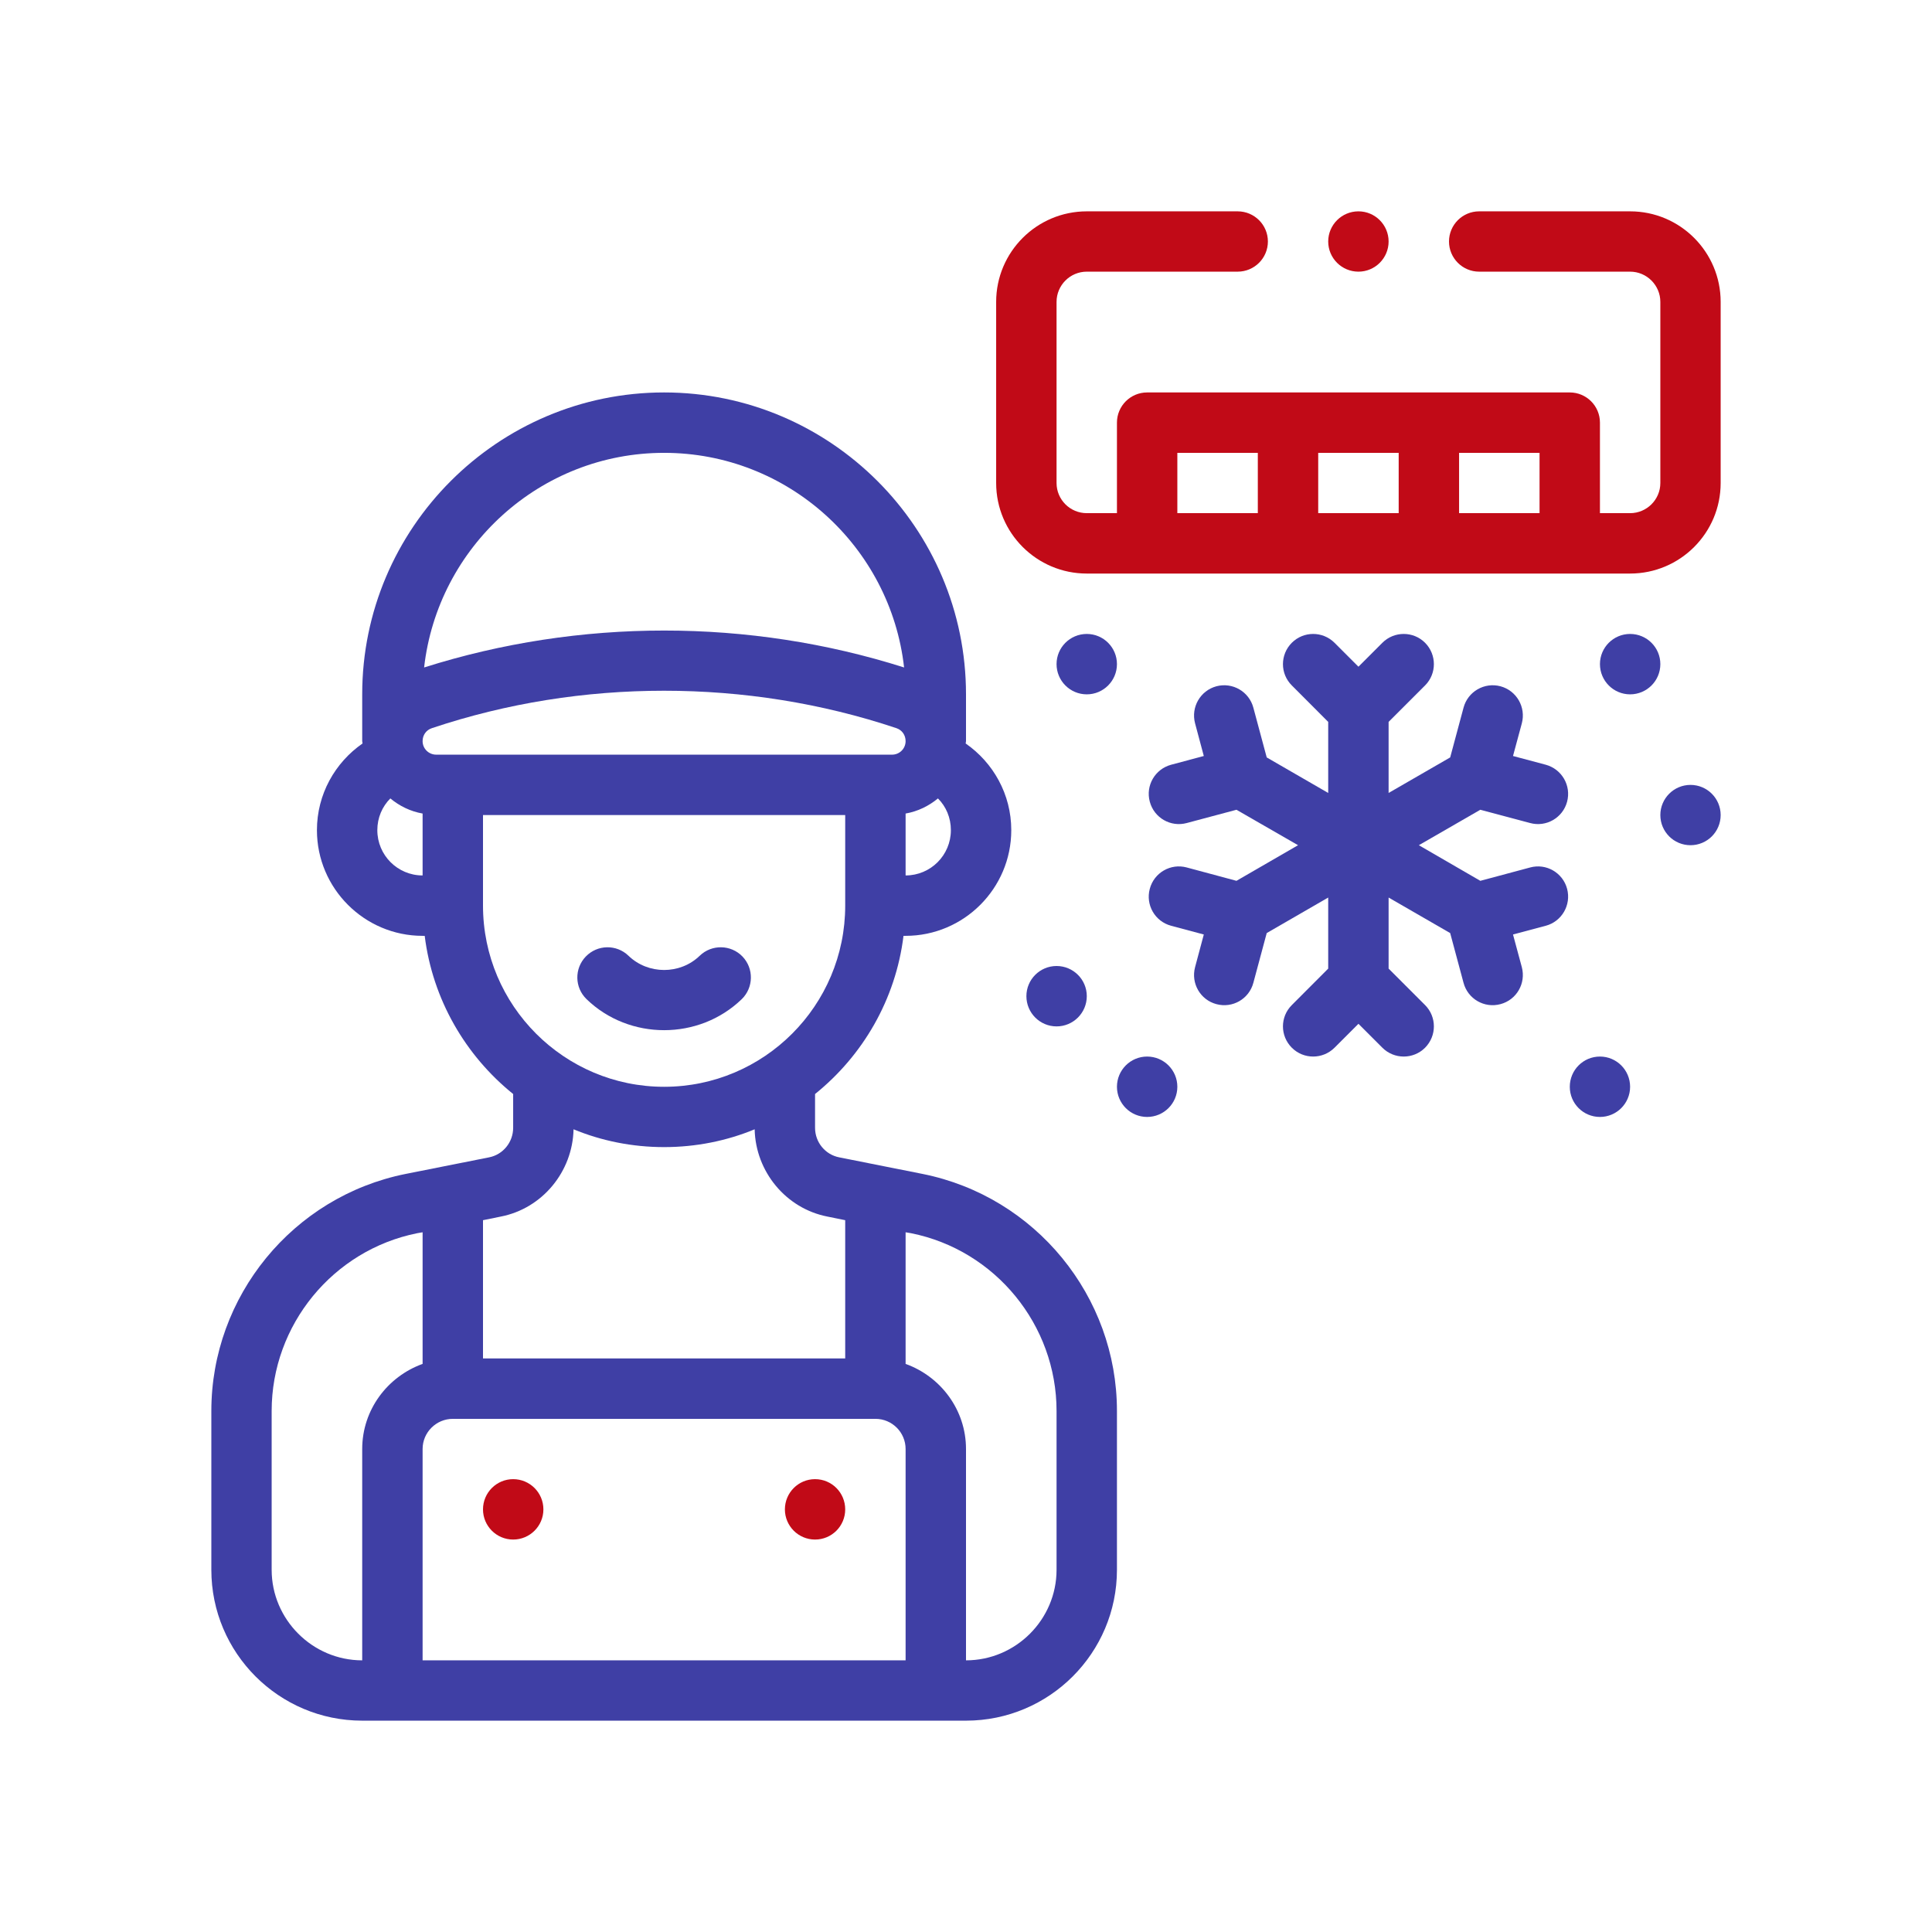 <svg width="23" height="23" viewBox="0 0 23 23" fill="none" xmlns="http://www.w3.org/2000/svg">
<path d="M10.986 13.976L9.991 13.778C9.825 13.746 9.703 13.599 9.703 13.426V13.024C10.271 12.567 10.663 11.899 10.756 11.141H10.781C11.475 11.141 12.039 10.576 12.039 9.883C12.039 9.455 11.823 9.078 11.496 8.851C11.496 8.841 11.5 8.833 11.5 8.823V8.266C11.5 6.285 9.886 4.672 7.906 4.672C5.926 4.672 4.312 6.285 4.312 8.266V8.823C4.312 8.833 4.316 8.841 4.316 8.851C3.989 9.078 3.773 9.455 3.773 9.883C3.773 10.576 4.338 11.141 5.031 11.141H5.056C5.15 11.899 5.542 12.567 6.109 13.024V13.426C6.109 13.599 5.987 13.746 5.822 13.778L4.826 13.976C3.486 14.246 2.516 15.432 2.516 16.797V18.688C2.516 19.679 3.321 20.484 4.312 20.484H11.5C12.492 20.484 13.297 19.679 13.297 18.688V16.797C13.297 15.432 12.327 14.246 10.986 13.976ZM11.32 9.883C11.32 10.181 11.079 10.422 10.781 10.422V9.685C10.925 9.66 11.058 9.595 11.166 9.505C11.263 9.602 11.32 9.735 11.32 9.883ZM7.906 5.391C9.383 5.391 10.602 6.512 10.763 7.946C8.916 7.36 6.9 7.36 5.049 7.946C5.211 6.512 6.429 5.391 7.906 5.391ZM5.031 10.422C4.733 10.422 4.492 10.181 4.492 9.883C4.492 9.735 4.55 9.602 4.647 9.505C4.755 9.595 4.887 9.66 5.031 9.685V10.422ZM5.031 8.823C5.031 8.751 5.074 8.69 5.143 8.668C6.034 8.37 6.968 8.223 7.906 8.223C8.841 8.223 9.779 8.37 10.67 8.668C10.738 8.69 10.781 8.751 10.781 8.823C10.781 8.912 10.709 8.984 10.62 8.984H5.193C5.103 8.984 5.031 8.912 5.031 8.823ZM5.75 10.781V9.703H10.062V10.781C10.062 11.971 9.096 12.938 7.906 12.938C6.717 12.938 5.75 11.971 5.75 10.781ZM5.75 14.526L5.962 14.483C6.458 14.386 6.817 13.947 6.828 13.444C7.159 13.581 7.525 13.656 7.906 13.656C8.287 13.656 8.654 13.581 8.984 13.444C8.995 13.947 9.355 14.386 9.85 14.483L10.062 14.526V16.172H5.75V14.526ZM4.312 17.25V19.766C3.72 19.766 3.234 19.28 3.234 18.688V16.797C3.234 15.773 3.964 14.882 4.967 14.681L5.031 14.67V16.237C4.614 16.387 4.312 16.783 4.312 17.25ZM10.781 19.766H5.031V17.25C5.031 17.052 5.193 16.891 5.391 16.891H10.422C10.62 16.891 10.781 17.052 10.781 17.25V19.766ZM12.578 18.688C12.578 19.28 12.093 19.766 11.5 19.766V17.25C11.5 16.783 11.198 16.387 10.781 16.237V14.67L10.846 14.681C11.849 14.882 12.578 15.773 12.578 16.797V18.688Z" fill="#3F3FA5"/>
<path d="M7.906 12.264C8.241 12.264 8.575 12.141 8.83 11.895C8.972 11.757 8.976 11.53 8.839 11.387C8.701 11.244 8.473 11.24 8.33 11.378C8.097 11.604 7.716 11.604 7.482 11.378C7.339 11.24 7.112 11.244 6.974 11.387C6.836 11.53 6.84 11.757 6.983 11.895C7.237 12.141 7.572 12.264 7.906 12.264Z" fill="#3F3FA5"/>
<path d="M6.109 18.328C6.308 18.328 6.469 18.167 6.469 17.969C6.469 17.77 6.308 17.609 6.109 17.609C5.911 17.609 5.75 17.77 5.75 17.969C5.75 18.167 5.911 18.328 6.109 18.328Z" fill="#C10A17"/>
<path d="M9.703 18.328C9.902 18.328 10.062 18.167 10.062 17.969C10.062 17.77 9.902 17.609 9.703 17.609C9.505 17.609 9.344 17.77 9.344 17.969C9.344 18.167 9.505 18.328 9.703 18.328Z" fill="#C10A17"/>
<path d="M19.406 2.516H17.609C17.411 2.516 17.25 2.677 17.25 2.875C17.25 3.073 17.411 3.234 17.609 3.234H19.406C19.604 3.234 19.766 3.396 19.766 3.594V5.75C19.766 5.948 19.604 6.109 19.406 6.109H19.047V5.031C19.047 4.833 18.886 4.672 18.688 4.672H13.656C13.458 4.672 13.297 4.833 13.297 5.031V6.109H12.938C12.739 6.109 12.578 5.948 12.578 5.75V3.594C12.578 3.396 12.739 3.234 12.938 3.234H14.734C14.933 3.234 15.094 3.073 15.094 2.875C15.094 2.677 14.933 2.516 14.734 2.516H12.938C12.343 2.516 11.859 2.999 11.859 3.594V5.75C11.859 6.345 12.343 6.828 12.938 6.828H19.406C20.001 6.828 20.484 6.345 20.484 5.75V3.594C20.484 2.999 20.001 2.516 19.406 2.516ZM18.328 6.109H17.37V5.391H18.328V6.109ZM16.651 6.109H15.693V5.391H16.651L16.651 6.109ZM14.016 5.391H14.974V6.109H14.016V5.391Z" fill="#C10A17"/>
<path d="M18.216 9.798C18.407 9.85 18.605 9.736 18.656 9.544C18.707 9.352 18.593 9.156 18.402 9.104L18.012 9L18.117 8.611C18.168 8.419 18.055 8.222 17.863 8.17C17.671 8.119 17.474 8.233 17.423 8.425L17.264 9.017L16.531 9.44V8.594L16.965 8.16C17.105 8.02 17.105 7.793 16.965 7.652C16.825 7.512 16.597 7.512 16.457 7.652L16.172 7.937L15.887 7.652C15.746 7.512 15.519 7.512 15.379 7.652C15.238 7.793 15.238 8.02 15.379 8.16L15.812 8.594V9.44L15.08 9.017L14.921 8.425C14.87 8.233 14.673 8.119 14.481 8.17C14.289 8.222 14.176 8.419 14.227 8.611L14.331 9L13.942 9.104C13.75 9.156 13.636 9.352 13.688 9.544C13.739 9.736 13.936 9.85 14.128 9.798L14.72 9.64L15.453 10.062L14.72 10.486L14.128 10.327C13.936 10.275 13.739 10.389 13.688 10.581C13.636 10.773 13.75 10.97 13.942 11.021L14.331 11.125L14.227 11.514C14.176 11.706 14.289 11.903 14.481 11.954C14.673 12.006 14.87 11.892 14.921 11.7L15.08 11.108L15.812 10.685V11.531L15.379 11.965C15.238 12.105 15.238 12.332 15.379 12.473C15.519 12.613 15.746 12.613 15.887 12.473L16.172 12.188L16.457 12.473C16.597 12.613 16.825 12.613 16.965 12.473C17.105 12.332 17.105 12.105 16.965 11.965L16.531 11.531V10.685L17.264 11.108L17.423 11.7C17.474 11.892 17.671 12.006 17.863 11.954C18.055 11.903 18.168 11.706 18.117 11.514L18.012 11.125L18.402 11.021C18.593 10.97 18.707 10.773 18.656 10.581C18.605 10.389 18.407 10.275 18.216 10.327L17.623 10.486L16.891 10.062L17.623 9.64L18.216 9.798Z" fill="#3F3FA5"/>
<path d="M19.047 13.297C19.245 13.297 19.406 13.136 19.406 12.938C19.406 12.739 19.245 12.578 19.047 12.578C18.848 12.578 18.688 12.739 18.688 12.938C18.688 13.136 18.848 13.297 19.047 13.297Z" fill="#3F3FA5"/>
<path d="M19.406 8.266C19.605 8.266 19.766 8.105 19.766 7.906C19.766 7.708 19.605 7.547 19.406 7.547C19.208 7.547 19.047 7.708 19.047 7.906C19.047 8.105 19.208 8.266 19.406 8.266Z" fill="#3F3FA5"/>
<path d="M20.125 10.062C20.323 10.062 20.484 9.902 20.484 9.703C20.484 9.505 20.323 9.344 20.125 9.344C19.927 9.344 19.766 9.505 19.766 9.703C19.766 9.902 19.927 10.062 20.125 10.062Z" fill="#3F3FA5"/>
<path d="M13.656 13.297C13.855 13.297 14.016 13.136 14.016 12.938C14.016 12.739 13.855 12.578 13.656 12.578C13.458 12.578 13.297 12.739 13.297 12.938C13.297 13.136 13.458 13.297 13.656 13.297Z" fill="#3F3FA5"/>
<path d="M12.938 8.266C13.136 8.266 13.297 8.105 13.297 7.906C13.297 7.708 13.136 7.547 12.938 7.547C12.739 7.547 12.578 7.708 12.578 7.906C12.578 8.105 12.739 8.266 12.938 8.266Z" fill="#3F3FA5"/>
<path d="M12.578 12.219C12.777 12.219 12.938 12.058 12.938 11.859C12.938 11.661 12.777 11.5 12.578 11.5C12.38 11.5 12.219 11.661 12.219 11.859C12.219 12.058 12.38 12.219 12.578 12.219Z" fill="#3F3FA5"/>
<path d="M16.172 3.234C16.37 3.234 16.531 3.073 16.531 2.875C16.531 2.677 16.37 2.516 16.172 2.516C15.973 2.516 15.812 2.677 15.812 2.875C15.812 3.073 15.973 3.234 16.172 3.234Z" fill="#C10A17"/>
</svg>
